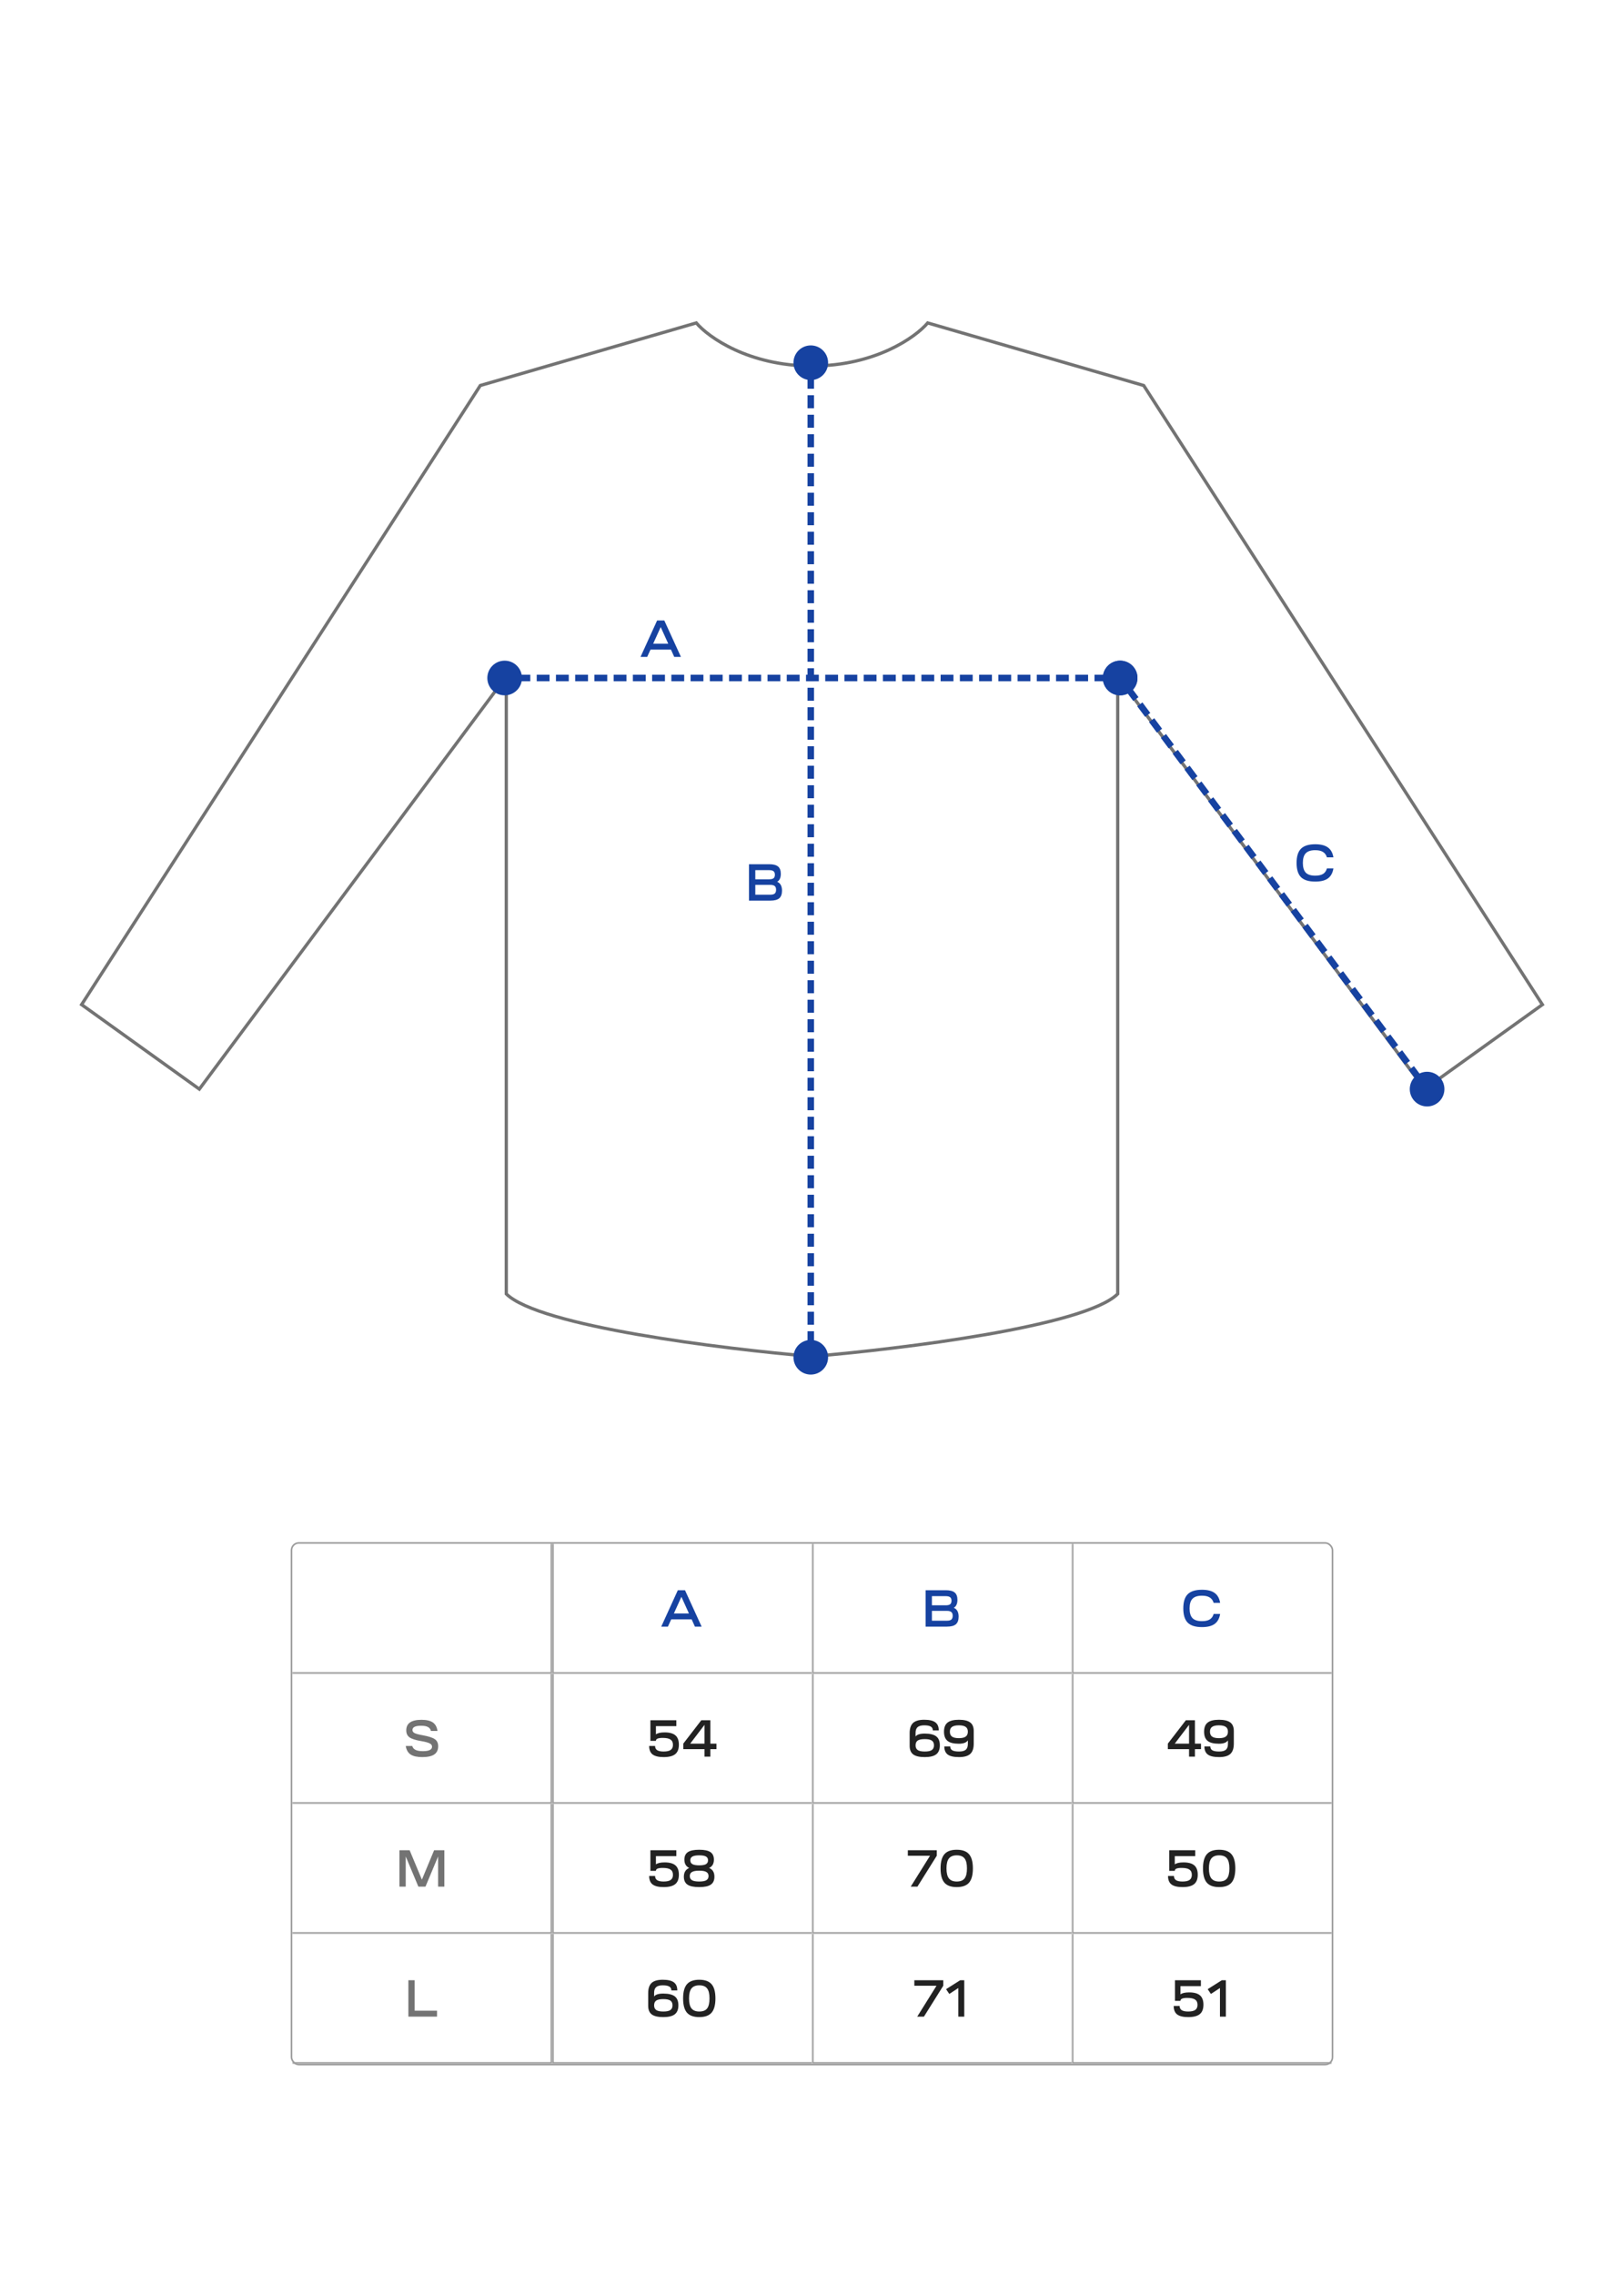<?xml version="1.0" encoding="UTF-8"?> <svg xmlns="http://www.w3.org/2000/svg" width="1000" height="1400" viewBox="0 0 1000 1400" fill="none"><rect width="1000" height="1400" fill="white"></rect><rect x="179.5" y="949.5" width="641" height="321" rx="4.5" stroke="#9D9D9D"></rect><mask id="path-2-inside-1_1486_1144" fill="white"><path d="M180 950H340V1030H180V950Z"></path></mask><path d="M340 1030V1031H341V1030H340ZM340 950H339V1030H340H341V950H340ZM340 1030V1029H180V1030V1031H340V1030Z" fill="#9D9D9D" mask="url(#path-2-inside-1_1486_1144)"></path><mask id="path-4-inside-2_1486_1144" fill="white"><path d="M340 950H500V1030H340V950Z"></path></mask><path d="M340 1030H339V1031H340V1030ZM500 1030V1029H340V1030V1031H500V1030ZM340 1030H341V950H340H339V1030H340Z" fill="#9D9D9D" mask="url(#path-4-inside-2_1486_1144)"></path><path d="M407.172 1001L417.38 978.6H421.796L432.036 1001H427.908L425.892 996.52H413.316L411.268 1001H407.172ZM419.588 982.664L414.948 992.904H424.228L419.588 982.664Z" fill="#1642A1"></path><mask id="path-7-inside-3_1486_1144" fill="white"><path d="M500 950H660V1030H500V950Z"></path></mask><path d="M500 1030H499V1031H500V1030ZM660 1030V1029H500V1030V1031H660V1030ZM500 1030H501V950H500H499V1030H500Z" fill="#9D9D9D" mask="url(#path-7-inside-3_1486_1144)"></path><path d="M569.964 1001V978.6H582.412C584.908 978.6 586.721 979.069 587.852 980.008C588.983 980.947 589.548 982.451 589.548 984.52C589.548 986.909 588.801 988.541 587.308 989.416C589.292 990.248 590.284 992.061 590.284 994.856C590.284 997.011 589.719 998.579 588.588 999.56C587.457 1000.52 585.644 1001 583.148 1001H569.964ZM573.836 997.352H583.148C584.364 997.352 585.249 997.117 585.804 996.648C586.359 996.157 586.636 995.379 586.636 994.312C586.636 993.267 586.359 992.509 585.804 992.04C585.249 991.549 584.364 991.304 583.148 991.304H573.836V997.352ZM573.836 987.88H582.284C583.607 987.88 584.535 987.667 585.068 987.24C585.623 986.792 585.9 986.067 585.9 985.064C585.9 984.083 585.623 983.368 585.068 982.92C584.513 982.472 583.628 982.248 582.412 982.248H573.836V987.88Z" fill="#1642A1"></path><mask id="path-10-inside-4_1486_1144" fill="white"><path d="M660 950H820V1030H660V950Z"></path></mask><path d="M660 1030H659V1031H660V1030ZM820 1030V1029H660V1030V1031H820V1030ZM660 1030H661V950H660H659V1030H660Z" fill="#9D9D9D" mask="url(#path-10-inside-4_1486_1144)"></path><path d="M731.352 998.568C729.539 996.733 728.632 993.811 728.632 989.8C728.632 985.789 729.539 982.877 731.352 981.064C733.187 979.229 736.109 978.312 740.12 978.312C743.512 978.312 746.104 978.963 747.896 980.264C749.709 981.544 750.851 983.581 751.32 986.376H747.32C746.872 984.861 746.061 983.752 744.888 983.048C743.736 982.323 742.147 981.96 740.12 981.96C737.453 981.96 735.512 982.589 734.296 983.848C733.101 985.085 732.504 987.069 732.504 989.8C732.504 992.531 733.101 994.525 734.296 995.784C735.512 997.021 737.453 997.64 740.12 997.64C742.147 997.64 743.747 997.288 744.92 996.584C746.093 995.859 746.893 994.728 747.32 993.192H751.32C750.851 996.008 749.709 998.067 747.896 999.368C746.104 1000.65 743.512 1001.29 740.12 1001.29C736.109 1001.29 733.187 1000.38 731.352 998.568Z" fill="#1642A1"></path><mask id="path-13-inside-5_1486_1144" fill="white"><path d="M180 1030H340V1110H180V1030Z"></path></mask><path d="M340 1110V1111H341V1110H340ZM340 1030H339V1110H340H341V1030H340ZM340 1110V1109H180V1110V1111H340V1110Z" fill="#9D9D9D" mask="url(#path-13-inside-5_1486_1144)"></path><path d="M249.844 1074.44H253.844C254.164 1075.55 254.847 1076.36 255.892 1076.87C256.937 1077.38 258.441 1077.64 260.404 1077.64C264.159 1077.64 266.036 1076.72 266.036 1074.89C266.036 1074.01 265.545 1073.33 264.564 1072.84C263.583 1072.33 261.876 1071.87 259.444 1071.46C255.924 1070.87 253.492 1070.09 252.148 1069.13C250.825 1068.17 250.164 1066.74 250.164 1064.84C250.164 1062.66 250.932 1061.04 252.468 1059.98C254.004 1058.89 256.361 1058.34 259.54 1058.34C262.612 1058.34 264.927 1058.88 266.484 1059.94C268.063 1061.01 269.033 1062.76 269.396 1065.19H265.364C265.087 1064.08 264.457 1063.27 263.476 1062.76C262.516 1062.25 261.119 1061.99 259.284 1061.99C255.743 1061.99 253.972 1062.87 253.972 1064.62C253.972 1065.43 254.42 1066.07 255.316 1066.54C256.212 1066.98 257.812 1067.41 260.116 1067.82C263.807 1068.48 266.345 1069.29 267.732 1070.25C269.119 1071.21 269.812 1072.66 269.812 1074.6C269.812 1076.86 269.012 1078.55 267.412 1079.66C265.812 1080.74 263.348 1081.29 260.02 1081.29C256.841 1081.29 254.441 1080.75 252.82 1079.69C251.22 1078.6 250.228 1076.85 249.844 1074.44Z" fill="#737373"></path><mask id="path-16-inside-6_1486_1144" fill="white"><path d="M340 1030H500V1110H340V1030Z"></path></mask><path d="M340 1110H339V1111H340V1110ZM500 1110V1109H340V1110V1111H500V1110ZM340 1110H341V1030H340H339V1110H340Z" fill="#9D9D9D" mask="url(#path-16-inside-6_1486_1144)"></path><path d="M399.728 1074.44H403.376C403.376 1075.61 403.803 1076.48 404.656 1077.03C405.531 1077.59 406.864 1077.86 408.656 1077.86C410.64 1077.86 412.091 1077.53 413.008 1076.87C413.925 1076.21 414.384 1075.17 414.384 1073.74C414.384 1072.24 413.883 1071.17 412.88 1070.5C411.899 1069.82 410.299 1069.48 408.08 1069.48C406.629 1069.48 405.563 1069.63 404.88 1069.93C404.219 1070.21 403.888 1070.66 403.888 1071.3H400.496V1058.6H416.464V1062.25H403.888V1067.3C404.976 1066.49 406.768 1066.09 409.264 1066.09C412.272 1066.09 414.48 1066.7 415.888 1067.91C417.317 1069.13 418.032 1071.04 418.032 1073.64C418.032 1076.31 417.285 1078.25 415.792 1079.46C414.299 1080.68 411.92 1081.29 408.656 1081.29C405.541 1081.29 403.269 1080.74 401.84 1079.66C400.432 1078.57 399.728 1076.83 399.728 1074.44ZM441.161 1076.39H437.417V1081H433.801V1076.39H420.745V1073L431.849 1058.6H437.417V1073H441.161V1076.39ZM425.001 1073H433.801V1061.45L425.001 1073Z" fill="#222222"></path><mask id="path-19-inside-7_1486_1144" fill="white"><path d="M500 1030H660V1110H500V1030Z"></path></mask><path d="M500 1110H499V1111H500V1110ZM660 1110V1109H500V1110V1111H660V1110ZM500 1110H501V1030H500H499V1110H500Z" fill="#9D9D9D" mask="url(#path-19-inside-7_1486_1144)"></path><path d="M560.132 1074.38V1066.54C560.132 1063.66 560.836 1061.57 562.244 1060.26C563.673 1058.96 565.956 1058.31 569.092 1058.31C572.228 1058.31 574.5 1058.83 575.908 1059.88C577.337 1060.9 578.052 1062.57 578.052 1064.87H574.404C574.404 1063.78 573.977 1062.99 573.124 1062.5C572.292 1061.99 570.948 1061.74 569.092 1061.74C567.236 1061.74 565.881 1062.11 565.028 1062.86C564.196 1063.58 563.78 1064.75 563.78 1066.38V1068.62C564.633 1067.42 566.511 1066.82 569.412 1066.82C572.676 1066.82 575.044 1067.4 576.516 1068.55C577.988 1069.68 578.724 1071.52 578.724 1074.06C578.724 1076.57 577.988 1078.41 576.516 1079.56C575.044 1080.71 572.687 1081.29 569.444 1081.29C566.18 1081.29 563.812 1080.74 562.34 1079.66C560.868 1078.55 560.132 1076.79 560.132 1074.38ZM563.78 1074.06C563.78 1075.38 564.228 1076.35 565.124 1076.97C566.02 1077.57 567.46 1077.86 569.444 1077.86C571.428 1077.86 572.868 1077.57 573.764 1076.97C574.66 1076.35 575.108 1075.38 575.108 1074.06C575.108 1072.69 574.66 1071.71 573.764 1071.11C572.868 1070.51 571.428 1070.22 569.444 1070.22C567.439 1070.22 565.988 1070.51 565.092 1071.11C564.217 1071.71 563.78 1072.69 563.78 1074.06ZM583.456 1060.07C584.907 1058.9 587.232 1058.31 590.432 1058.31C593.632 1058.31 595.957 1058.87 597.408 1059.98C598.859 1061.06 599.584 1062.81 599.584 1065.22V1073.06C599.584 1075.94 598.869 1078.03 597.44 1079.34C596.011 1080.64 593.707 1081.29 590.528 1081.29C587.349 1081.29 585.045 1080.78 583.616 1079.75C582.187 1078.71 581.472 1077.03 581.472 1074.73H585.12C585.12 1075.82 585.547 1076.62 586.4 1077.13C587.275 1077.62 588.651 1077.86 590.528 1077.86C592.448 1077.86 593.835 1077.5 594.688 1076.78C595.541 1076.03 595.968 1074.85 595.968 1073.22V1070.98C595.093 1072.37 593.237 1073.06 590.4 1073.06C587.2 1073.06 584.875 1072.48 583.424 1071.3C581.995 1070.11 581.28 1068.22 581.28 1065.64C581.28 1063.08 582.005 1061.22 583.456 1060.07ZM584.896 1065.64C584.896 1067.03 585.333 1068.04 586.208 1068.68C587.104 1069.32 588.512 1069.64 590.432 1069.64C592.352 1069.64 593.749 1069.32 594.624 1068.68C595.52 1068.04 595.968 1067.03 595.968 1065.64C595.968 1064.3 595.52 1063.31 594.624 1062.7C593.749 1062.06 592.352 1061.74 590.432 1061.74C588.512 1061.74 587.104 1062.06 586.208 1062.7C585.333 1063.31 584.896 1064.3 584.896 1065.64Z" fill="#222222"></path><mask id="path-22-inside-8_1486_1144" fill="white"><path d="M660 1030H820V1110H660V1030Z"></path></mask><path d="M660 1110H659V1111H660V1110ZM820 1110V1109H660V1110V1111H820V1110ZM660 1110H661V1030H660H659V1110H660Z" fill="#9D9D9D" mask="url(#path-22-inside-8_1486_1144)"></path><path d="M739.536 1076.39H735.792V1081H732.176V1076.39H719.12V1073L730.224 1058.6H735.792V1073H739.536V1076.39ZM723.376 1073H732.176V1061.45L723.376 1073ZM743.612 1060.07C745.063 1058.9 747.388 1058.31 750.588 1058.31C753.788 1058.31 756.114 1058.87 757.564 1059.98C759.015 1061.06 759.74 1062.81 759.74 1065.22V1073.06C759.74 1075.94 759.026 1078.03 757.596 1079.34C756.167 1080.64 753.863 1081.29 750.684 1081.29C747.506 1081.29 745.202 1080.78 743.772 1079.75C742.343 1078.71 741.628 1077.03 741.628 1074.73H745.276C745.276 1075.82 745.703 1076.62 746.556 1077.13C747.431 1077.62 748.807 1077.86 750.684 1077.86C752.604 1077.86 753.991 1077.5 754.844 1076.78C755.698 1076.03 756.124 1074.85 756.124 1073.22V1070.98C755.25 1072.37 753.394 1073.06 750.556 1073.06C747.356 1073.06 745.031 1072.48 743.58 1071.3C742.151 1070.11 741.436 1068.22 741.436 1065.64C741.436 1063.08 742.162 1061.22 743.612 1060.07ZM745.052 1065.64C745.052 1067.03 745.49 1068.04 746.364 1068.68C747.26 1069.32 748.668 1069.64 750.588 1069.64C752.508 1069.64 753.906 1069.32 754.78 1068.68C755.676 1068.04 756.124 1067.03 756.124 1065.64C756.124 1064.3 755.676 1063.31 754.78 1062.7C753.906 1062.06 752.508 1061.74 750.588 1061.74C748.668 1061.74 747.26 1062.06 746.364 1062.7C745.49 1063.31 745.052 1064.3 745.052 1065.64Z" fill="#222222"></path><mask id="path-25-inside-9_1486_1144" fill="white"><path d="M180 1110H340V1190H180V1110Z"></path></mask><path d="M340 1190V1191H341V1190H340ZM340 1110H339V1190H340H341V1110H340ZM340 1190V1189H180V1190V1191H340V1190Z" fill="#9D9D9D" mask="url(#path-25-inside-9_1486_1144)"></path><path d="M245.964 1161V1138.6H252.236L259.788 1156.71L267.308 1138.6H273.612V1161H269.772V1142.44L261.996 1161H257.612L249.836 1142.44V1161H245.964Z" fill="#737373"></path><mask id="path-28-inside-10_1486_1144" fill="white"><path d="M340 1110H500V1190H340V1110Z"></path></mask><path d="M340 1190H339V1191H340V1190ZM500 1190V1189H340V1190V1191H500V1190ZM340 1190H341V1110H340H339V1190H340Z" fill="#9D9D9D" mask="url(#path-28-inside-10_1486_1144)"></path><path d="M399.728 1154.44H403.376C403.376 1155.61 403.803 1156.48 404.656 1157.03C405.531 1157.59 406.864 1157.86 408.656 1157.86C410.64 1157.86 412.091 1157.53 413.008 1156.87C413.925 1156.21 414.384 1155.17 414.384 1153.74C414.384 1152.24 413.883 1151.17 412.88 1150.5C411.899 1149.82 410.299 1149.48 408.08 1149.48C406.629 1149.48 405.563 1149.63 404.88 1149.93C404.219 1150.21 403.888 1150.66 403.888 1151.3H400.496V1138.6H416.464V1142.25H403.888V1147.3C404.976 1146.49 406.768 1146.09 409.264 1146.09C412.272 1146.09 414.48 1146.7 415.888 1147.91C417.317 1149.13 418.032 1151.04 418.032 1153.64C418.032 1156.31 417.285 1158.25 415.792 1159.46C414.299 1160.68 411.92 1161.29 408.656 1161.29C405.541 1161.29 403.269 1160.74 401.84 1159.66C400.432 1158.57 399.728 1156.83 399.728 1154.44ZM424.393 1149.51C422.409 1148.57 421.417 1146.87 421.417 1144.39C421.417 1142.26 422.142 1140.71 423.593 1139.75C425.044 1138.79 427.369 1138.31 430.569 1138.31C433.726 1138.31 436.02 1138.79 437.449 1139.75C438.878 1140.71 439.593 1142.26 439.593 1144.39C439.593 1146.89 438.612 1148.59 436.649 1149.51C438.825 1150.43 439.913 1152.22 439.913 1154.89C439.913 1157.13 439.166 1158.76 437.673 1159.78C436.201 1160.79 433.822 1161.29 430.537 1161.29C427.23 1161.29 424.83 1160.79 423.337 1159.78C421.844 1158.76 421.097 1157.13 421.097 1154.89C421.097 1152.24 422.196 1150.45 424.393 1149.51ZM430.537 1157.86C432.564 1157.86 434.025 1157.6 434.921 1157.06C435.838 1156.51 436.297 1155.66 436.297 1154.5C436.297 1153.33 435.838 1152.49 434.921 1151.98C434.025 1151.44 432.564 1151.18 430.537 1151.18C428.532 1151.18 427.06 1151.44 426.121 1151.98C425.204 1152.49 424.745 1153.33 424.745 1154.5C424.745 1155.66 425.204 1156.51 426.121 1157.06C427.06 1157.6 428.532 1157.86 430.537 1157.86ZM425.065 1144.78C425.065 1145.89 425.502 1146.69 426.377 1147.18C427.252 1147.67 428.649 1147.91 430.569 1147.91C432.489 1147.91 433.865 1147.67 434.697 1147.18C435.55 1146.69 435.977 1145.89 435.977 1144.78C435.977 1143.71 435.55 1142.94 434.697 1142.47C433.844 1141.98 432.468 1141.74 430.569 1141.74C428.649 1141.74 427.252 1141.98 426.377 1142.47C425.502 1142.94 425.065 1143.71 425.065 1144.78Z" fill="#222222"></path><mask id="path-31-inside-11_1486_1144" fill="white"><path d="M500 1110H660V1190H500V1110Z"></path></mask><path d="M500 1190H499V1191H500V1190ZM660 1190V1189H500V1190V1191H660V1190ZM500 1190H501V1110H500H499V1190H500Z" fill="#9D9D9D" mask="url(#path-31-inside-11_1486_1144)"></path><path d="M559.012 1141.99V1138.6H576.836V1141.99L564.932 1161H560.804L572.676 1141.99H559.012ZM581.531 1141.06C583.11 1139.23 585.638 1138.31 589.115 1138.31C592.593 1138.31 595.121 1139.23 596.699 1141.06C598.278 1142.88 599.067 1145.79 599.067 1149.8C599.067 1153.81 598.278 1156.73 596.699 1158.57C595.121 1160.38 592.593 1161.29 589.115 1161.29C585.638 1161.29 583.11 1160.38 581.531 1158.57C579.953 1156.73 579.163 1153.81 579.163 1149.8C579.163 1145.79 579.953 1142.88 581.531 1141.06ZM584.315 1143.66C583.313 1144.94 582.811 1146.98 582.811 1149.8C582.811 1152.62 583.313 1154.66 584.315 1155.94C585.339 1157.22 586.939 1157.86 589.115 1157.86C591.355 1157.86 592.966 1157.23 593.947 1155.98C594.929 1154.7 595.419 1152.64 595.419 1149.8C595.419 1146.96 594.929 1144.91 593.947 1143.66C592.966 1142.38 591.355 1141.74 589.115 1141.74C586.939 1141.74 585.339 1142.38 584.315 1143.66Z" fill="#222222"></path><mask id="path-34-inside-12_1486_1144" fill="white"><path d="M660 1110H820V1190H660V1110Z"></path></mask><path d="M660 1190H659V1191H660V1190ZM820 1190V1189H660V1190V1191H820V1190ZM660 1190H661V1110H660H659V1190H660Z" fill="#9D9D9D" mask="url(#path-34-inside-12_1486_1144)"></path><path d="M719.228 1154.44H722.876C722.876 1155.61 723.303 1156.48 724.156 1157.03C725.031 1157.59 726.364 1157.86 728.156 1157.86C730.14 1157.86 731.591 1157.53 732.508 1156.87C733.425 1156.21 733.884 1155.17 733.884 1153.74C733.884 1152.24 733.383 1151.17 732.38 1150.5C731.399 1149.82 729.799 1149.48 727.58 1149.48C726.129 1149.48 725.063 1149.63 724.38 1149.93C723.719 1150.21 723.388 1150.66 723.388 1151.3H719.996V1138.6H735.964V1142.25H723.388V1147.3C724.476 1146.49 726.268 1146.09 728.764 1146.09C731.772 1146.09 733.98 1146.7 735.388 1147.91C736.817 1149.13 737.532 1151.04 737.532 1153.64C737.532 1156.31 736.785 1158.25 735.292 1159.46C733.799 1160.68 731.42 1161.29 728.156 1161.29C725.041 1161.29 722.769 1160.74 721.34 1159.66C719.932 1158.57 719.228 1156.83 719.228 1154.44ZM743.125 1141.06C744.704 1139.23 747.232 1138.31 750.709 1138.31C754.186 1138.31 756.714 1139.23 758.293 1141.06C759.872 1142.88 760.661 1145.79 760.661 1149.8C760.661 1153.81 759.872 1156.73 758.293 1158.57C756.714 1160.38 754.186 1161.29 750.709 1161.29C747.232 1161.29 744.704 1160.38 743.125 1158.57C741.546 1156.73 740.757 1153.81 740.757 1149.8C740.757 1145.79 741.546 1142.88 743.125 1141.06ZM745.909 1143.66C744.906 1144.94 744.405 1146.98 744.405 1149.8C744.405 1152.62 744.906 1154.66 745.909 1155.94C746.933 1157.22 748.533 1157.86 750.709 1157.86C752.949 1157.86 754.56 1157.23 755.541 1155.98C756.522 1154.7 757.013 1152.64 757.013 1149.8C757.013 1146.96 756.522 1144.91 755.541 1143.66C754.56 1142.38 752.949 1141.74 750.709 1141.74C748.533 1141.74 746.933 1142.38 745.909 1143.66Z" fill="#222222"></path><mask id="path-37-inside-13_1486_1144" fill="white"><path d="M180 1190H340V1270H180V1190Z"></path></mask><path d="M340 1270V1271H341V1270H340ZM340 1190H339V1270H340H341V1190H340ZM340 1270V1269H180V1270V1271H340V1270Z" fill="#9D9D9D" mask="url(#path-37-inside-13_1486_1144)"></path><path d="M251.464 1241V1218.6H255.336V1237.35H269.096V1241H251.464Z" fill="#737373"></path><mask id="path-40-inside-14_1486_1144" fill="white"><path d="M340 1190H500V1270H340V1190Z"></path></mask><path d="M340 1270H339V1271H340V1270ZM500 1270V1269H340V1270V1271H500V1270ZM340 1270H341V1190H340H339V1270H340Z" fill="#9D9D9D" mask="url(#path-40-inside-14_1486_1144)"></path><path d="M399.132 1234.38V1226.54C399.132 1223.66 399.836 1221.57 401.244 1220.26C402.673 1218.96 404.956 1218.31 408.092 1218.31C411.228 1218.31 413.5 1218.83 414.908 1219.88C416.337 1220.9 417.052 1222.57 417.052 1224.87H413.404C413.404 1223.78 412.977 1222.99 412.124 1222.5C411.292 1221.99 409.948 1221.74 408.092 1221.74C406.236 1221.74 404.881 1222.11 404.028 1222.86C403.196 1223.58 402.78 1224.75 402.78 1226.38V1228.62C403.633 1227.42 405.511 1226.82 408.412 1226.82C411.676 1226.82 414.044 1227.4 415.516 1228.55C416.988 1229.68 417.724 1231.52 417.724 1234.06C417.724 1236.57 416.988 1238.41 415.516 1239.56C414.044 1240.71 411.687 1241.29 408.444 1241.29C405.18 1241.29 402.812 1240.74 401.34 1239.66C399.868 1238.55 399.132 1236.79 399.132 1234.38ZM402.78 1234.06C402.78 1235.38 403.228 1236.35 404.124 1236.97C405.02 1237.57 406.46 1237.86 408.444 1237.86C410.428 1237.86 411.868 1237.57 412.764 1236.97C413.66 1236.35 414.108 1235.38 414.108 1234.06C414.108 1232.69 413.66 1231.71 412.764 1231.11C411.868 1230.51 410.428 1230.22 408.444 1230.22C406.439 1230.22 404.988 1230.51 404.092 1231.11C403.217 1231.71 402.78 1232.69 402.78 1234.06ZM423 1221.06C424.579 1219.23 427.107 1218.31 430.584 1218.31C434.061 1218.31 436.589 1219.23 438.168 1221.06C439.747 1222.88 440.536 1225.79 440.536 1229.8C440.536 1233.81 439.747 1236.73 438.168 1238.57C436.589 1240.38 434.061 1241.29 430.584 1241.29C427.107 1241.29 424.579 1240.38 423 1238.57C421.421 1236.73 420.632 1233.81 420.632 1229.8C420.632 1225.79 421.421 1222.88 423 1221.06ZM425.784 1223.66C424.781 1224.94 424.28 1226.98 424.28 1229.8C424.28 1232.62 424.781 1234.66 425.784 1235.94C426.808 1237.22 428.408 1237.86 430.584 1237.86C432.824 1237.86 434.435 1237.23 435.416 1235.98C436.397 1234.7 436.888 1232.64 436.888 1229.8C436.888 1226.96 436.397 1224.91 435.416 1223.66C434.435 1222.38 432.824 1221.74 430.584 1221.74C428.408 1221.74 426.808 1222.38 425.784 1223.66Z" fill="#222222"></path><mask id="path-43-inside-15_1486_1144" fill="white"><path d="M500 1190H660V1270H500V1190Z"></path></mask><path d="M500 1270H499V1271H500V1270ZM660 1270V1269H500V1270V1271H660V1270ZM500 1270H501V1190H500H499V1270H500Z" fill="#9D9D9D" mask="url(#path-43-inside-15_1486_1144)"></path><path d="M563.012 1221.99V1218.6H580.836V1221.99L568.932 1241H564.804L576.676 1221.99H563.012ZM582.555 1224.1L591.259 1218.6H593.755V1241H590.107V1223.4L584.539 1227.05L582.555 1224.1Z" fill="#222222"></path><mask id="path-46-inside-16_1486_1144" fill="white"><path d="M660 1190H820V1270H660V1190Z"></path></mask><path d="M660 1270H659V1271H660V1270ZM820 1270V1269H660V1270V1271H820V1270ZM660 1270H661V1190H660H659V1270H660Z" fill="#9D9D9D" mask="url(#path-46-inside-16_1486_1144)"></path><path d="M722.728 1234.44H726.376C726.376 1235.61 726.803 1236.48 727.656 1237.03C728.531 1237.59 729.864 1237.86 731.656 1237.86C733.64 1237.86 735.091 1237.53 736.008 1236.87C736.925 1236.21 737.384 1235.17 737.384 1233.74C737.384 1232.24 736.883 1231.17 735.88 1230.5C734.899 1229.82 733.299 1229.48 731.08 1229.48C729.629 1229.48 728.563 1229.63 727.88 1229.93C727.219 1230.21 726.888 1230.66 726.888 1231.3H723.496V1218.6H739.464V1222.25H726.888V1227.3C727.976 1226.49 729.768 1226.09 732.264 1226.09C735.272 1226.09 737.48 1226.7 738.888 1227.91C740.317 1229.13 741.032 1231.04 741.032 1233.64C741.032 1236.31 740.285 1238.25 738.792 1239.46C737.299 1240.68 734.92 1241.29 731.656 1241.29C728.541 1241.29 726.269 1240.74 724.84 1239.66C723.432 1238.57 722.728 1236.83 722.728 1234.44ZM743.649 1224.1L752.353 1218.6H754.849V1241H751.201V1223.4L745.633 1227.05L743.649 1224.1Z" fill="#222222"></path><path d="M394.422 404.228L404.63 381.828H409.046L419.286 404.228H415.158L413.142 399.748H400.566L398.518 404.228H394.422ZM406.838 385.892L402.198 396.132H411.478L406.838 385.892Z" fill="#1642A1"></path><path d="M461.214 554.228V531.828H473.662C476.158 531.828 477.971 532.298 479.102 533.236C480.233 534.175 480.798 535.679 480.798 537.748C480.798 540.138 480.051 541.77 478.558 542.644C480.542 543.476 481.534 545.29 481.534 548.084C481.534 550.239 480.969 551.807 479.838 552.788C478.707 553.748 476.894 554.228 474.398 554.228H461.214ZM465.086 550.58H474.398C475.614 550.58 476.499 550.346 477.054 549.876C477.609 549.386 477.886 548.607 477.886 547.54C477.886 546.495 477.609 545.738 477.054 545.268C476.499 544.778 475.614 544.532 474.398 544.532H465.086V550.58ZM465.086 541.108H473.534C474.857 541.108 475.785 540.895 476.318 540.468C476.873 540.02 477.15 539.295 477.15 538.292C477.15 537.311 476.873 536.596 476.318 536.148C475.763 535.7 474.878 535.476 473.662 535.476H465.086V541.108Z" fill="#1642A1"></path><path d="M801.102 539.796C799.289 537.962 798.382 535.039 798.382 531.028C798.382 527.018 799.289 524.106 801.102 522.292C802.937 520.458 805.859 519.54 809.87 519.54C813.262 519.54 815.854 520.191 817.646 521.492C819.459 522.772 820.601 524.81 821.07 527.604H817.07C816.622 526.09 815.811 524.98 814.638 524.276C813.486 523.551 811.897 523.188 809.87 523.188C807.203 523.188 805.262 523.818 804.046 525.076C802.851 526.314 802.254 528.298 802.254 531.028C802.254 533.759 802.851 535.754 804.046 537.012C805.262 538.25 807.203 538.868 809.87 538.868C811.897 538.868 813.497 538.516 814.67 537.812C815.843 537.087 816.643 535.956 817.07 534.42H821.07C820.601 537.236 819.459 539.295 817.646 540.596C815.854 541.876 813.262 542.516 809.87 542.516C805.859 542.516 802.937 541.61 801.102 539.796Z" fill="#1642A1"></path><path d="M295.75 237.228L295.472 236.268L295.112 236.372L294.909 236.687L295.75 237.228ZM50.25 618.228L49.409 617.687L48.894 618.486L49.667 619.041L50.25 618.228ZM428.75 198.728L429.512 198.081L429.093 197.588L428.472 197.768L428.75 198.728ZM500 225.228L499.998 226.228L500.002 226.228L500 225.228ZM571.25 198.728L571.528 197.768L570.907 197.588L570.488 198.081L571.25 198.728ZM704.25 237.228L705.091 236.687L704.888 236.372L704.528 236.268L704.25 237.228ZM949.75 618.228L950.333 619.041L951.106 618.486L950.591 617.687L949.75 618.228ZM877.25 670.228L876.448 670.825L877.034 671.614L877.833 671.041L877.25 670.228ZM688.25 416.228L689.052 415.631L687.25 413.209V416.228H688.25ZM688.25 796.228L688.957 796.935L689.25 796.642V796.228H688.25ZM500.25 834.687L500.167 833.69L499.25 833.766V834.687H500.25ZM500.25 834.728L500.167 835.725L501.25 835.815V834.728H500.25ZM500 834.708L500.082 833.711L500 833.704L499.918 833.711L500 834.708ZM499.75 834.728H498.75V835.815L499.833 835.725L499.75 834.728ZM499.75 834.687H500.75V833.766L499.833 833.69L499.75 834.687ZM311.75 796.228H310.75V796.642L311.043 796.935L311.75 796.228ZM311.75 416.228H312.75V413.209L310.948 415.631L311.75 416.228ZM122.75 670.228L122.167 671.041L122.966 671.614L123.552 670.825L122.75 670.228ZM295.75 237.228L294.909 236.687L49.409 617.687L50.25 618.228L51.091 618.77L296.591 237.77L295.75 237.228ZM428.75 198.728L428.472 197.768L295.472 236.268L295.75 237.228L296.028 238.189L429.028 199.689L428.75 198.728ZM500 225.228L500.002 224.228C461.234 224.154 436.803 206.668 429.512 198.081L428.75 198.728L427.988 199.376C435.665 208.417 460.655 226.153 499.998 226.228L500 225.228ZM500 225.228L500.002 226.228C539.345 226.153 564.335 208.417 572.012 199.376L571.25 198.728L570.488 198.081C563.197 206.668 538.766 224.154 499.998 224.228L500 225.228ZM571.25 198.728L570.972 199.689L703.972 238.189L704.25 237.228L704.528 236.268L571.528 197.768L571.25 198.728ZM704.25 237.228L703.409 237.77L948.909 618.77L949.75 618.228L950.591 617.687L705.091 236.687L704.25 237.228ZM949.75 618.228L949.167 617.416L876.667 669.416L877.25 670.228L877.833 671.041L950.333 619.041L949.75 618.228ZM877.25 670.228L878.052 669.631L689.052 415.631L688.25 416.228L687.448 416.825L876.448 670.825L877.25 670.228ZM688.25 416.228H687.25V796.228H688.25H689.25V416.228H688.25ZM688.25 796.228L687.543 795.521C685.178 797.886 681.355 800.226 676.281 802.507C671.222 804.781 664.991 806.965 657.873 809.051C643.638 813.221 625.93 816.971 607.112 820.245C569.479 826.793 527.494 831.42 500.167 833.69L500.25 834.687L500.333 835.683C527.7 833.41 569.746 828.777 607.455 822.216C626.307 818.936 644.098 815.17 658.436 810.97C665.604 808.87 671.929 806.656 677.101 804.331C682.256 802.014 686.337 799.555 688.957 796.935L688.25 796.228ZM500.25 834.728H501.25V834.687H500.25H499.25V834.728H500.25ZM500 834.708L499.918 835.704C500.001 835.711 500.084 835.718 500.167 835.725L500.25 834.728L500.333 833.732C500.249 833.725 500.166 833.718 500.082 833.711L500 834.708ZM500 834.708L499.918 833.711C499.834 833.718 499.751 833.725 499.667 833.732L499.75 834.728L499.833 835.725C499.916 835.718 499.999 835.711 500.082 835.704L500 834.708ZM499.75 834.728H500.75V834.687H499.75H498.75V834.728H499.75ZM311.75 796.228L311.043 796.935C313.663 799.555 317.744 802.014 322.899 804.331C328.071 806.656 334.396 808.87 341.564 810.97C355.902 815.17 373.693 818.936 392.545 822.216C430.254 828.777 472.3 833.41 499.667 835.683L499.75 834.687L499.833 833.69C472.506 831.42 430.521 826.793 392.888 820.245C374.07 816.971 356.362 813.221 342.127 809.051C335.009 806.965 328.778 804.781 323.719 802.507C318.645 800.226 314.822 797.886 312.457 795.521L311.75 796.228ZM311.75 416.228H310.75V796.228H311.75H312.75V416.228H311.75ZM122.75 670.228L123.552 670.825L312.552 416.825L311.75 416.228L310.948 415.631L121.948 669.631L122.75 670.228ZM50.25 618.228L49.667 619.041L122.167 671.041L122.75 670.228L123.333 669.416L50.833 617.416L50.25 618.228Z" fill="#737373"></path><path d="M499.25 212.562C493.359 212.562 488.583 217.337 488.583 223.228C488.583 229.119 493.359 233.895 499.25 233.895C505.141 233.895 509.917 229.119 509.917 223.228C509.917 217.337 505.141 212.562 499.25 212.562ZM499.25 824.562C493.359 824.562 488.583 829.337 488.583 835.228C488.583 841.119 493.359 845.895 499.25 845.895C505.141 845.895 509.917 841.119 509.917 835.228C509.917 829.337 505.141 824.562 499.25 824.562ZM499.25 223.228L497.25 223.228L497.25 227.228L499.25 227.228L501.25 227.228L501.25 223.228L499.25 223.228ZM499.25 231.228L497.25 231.228L497.25 239.228L499.25 239.228L501.25 239.228L501.25 231.228L499.25 231.228ZM499.25 243.228L497.25 243.228L497.25 251.228L499.25 251.228L501.25 251.228L501.25 243.228L499.25 243.228ZM499.25 255.228L497.25 255.228L497.25 263.228L499.25 263.228L501.25 263.228L501.25 255.228L499.25 255.228ZM499.25 267.228L497.25 267.228L497.25 275.228L499.25 275.228L501.25 275.228L501.25 267.228L499.25 267.228ZM499.25 279.228L497.25 279.228L497.25 287.228L499.25 287.228L501.25 287.228L501.25 279.228L499.25 279.228ZM499.25 291.228L497.25 291.228L497.25 299.228L499.25 299.228L501.25 299.228L501.25 291.228L499.25 291.228ZM499.25 303.228L497.25 303.228L497.25 311.228L499.25 311.228L501.25 311.228L501.25 303.228L499.25 303.228ZM499.25 315.228L497.25 315.228L497.25 323.228L499.25 323.228L501.25 323.228L501.25 315.228L499.25 315.228ZM499.25 327.228L497.25 327.228L497.25 335.228L499.25 335.228L501.25 335.228L501.25 327.228L499.25 327.228ZM499.25 339.228L497.25 339.228L497.25 347.228L499.25 347.228L501.25 347.228L501.25 339.228L499.25 339.228ZM499.25 351.228L497.25 351.228L497.25 359.228L499.25 359.228L501.25 359.228L501.25 351.228L499.25 351.228ZM499.25 363.228L497.25 363.228L497.25 371.228L499.25 371.228L501.25 371.228L501.25 363.228L499.25 363.228ZM499.25 375.228L497.25 375.228L497.25 383.228L499.25 383.228L501.25 383.228L501.25 375.228L499.25 375.228ZM499.25 387.228L497.25 387.228L497.25 395.228L499.25 395.228L501.25 395.228L501.25 387.228L499.25 387.228ZM499.25 399.228L497.25 399.228L497.25 407.228L499.25 407.228L501.25 407.228L501.25 399.228L499.25 399.228ZM499.25 411.228L497.25 411.228L497.25 419.228L499.25 419.228L501.25 419.228L501.25 411.228L499.25 411.228ZM499.25 423.228L497.25 423.228L497.25 431.228L499.25 431.228L501.25 431.228L501.25 423.228L499.25 423.228ZM499.25 435.228L497.25 435.228L497.25 443.228L499.25 443.228L501.25 443.228L501.25 435.228L499.25 435.228ZM499.25 447.228L497.25 447.228L497.25 455.228L499.25 455.228L501.25 455.228L501.25 447.228L499.25 447.228ZM499.25 459.228L497.25 459.228L497.25 467.228L499.25 467.228L501.25 467.228L501.25 459.228L499.25 459.228ZM499.25 471.228L497.25 471.228L497.25 479.228L499.25 479.228L501.25 479.228L501.25 471.228L499.25 471.228ZM499.25 483.228L497.25 483.228L497.25 491.228L499.25 491.228L501.25 491.228L501.25 483.228L499.25 483.228ZM499.25 495.228L497.25 495.228L497.25 503.228L499.25 503.228L501.25 503.228L501.25 495.228L499.25 495.228ZM499.25 507.228L497.25 507.228L497.25 515.228L499.25 515.228L501.25 515.228L501.25 507.228L499.25 507.228ZM499.25 519.228L497.25 519.228L497.25 527.228L499.25 527.228L501.25 527.228L501.25 519.228L499.25 519.228ZM499.25 531.228L497.25 531.228L497.25 539.228L499.25 539.228L501.25 539.228L501.25 531.228L499.25 531.228ZM499.25 543.228L497.25 543.228L497.25 551.228L499.25 551.228L501.25 551.228L501.25 543.228L499.25 543.228ZM499.25 555.228L497.25 555.228L497.25 563.228L499.25 563.228L501.25 563.228L501.25 555.228L499.25 555.228ZM499.25 567.228L497.25 567.228L497.25 575.228L499.25 575.228L501.25 575.228L501.25 567.228L499.25 567.228ZM499.25 579.228L497.25 579.228L497.25 587.228L499.25 587.228L501.25 587.228L501.25 579.228L499.25 579.228ZM499.25 591.228L497.25 591.228L497.25 599.228L499.25 599.228L501.25 599.228L501.25 591.228L499.25 591.228ZM499.25 603.228L497.25 603.228L497.25 611.228L499.25 611.228L501.25 611.228L501.25 603.228L499.25 603.228ZM499.25 615.228L497.25 615.228L497.25 623.228L499.25 623.228L501.25 623.228L501.25 615.228L499.25 615.228ZM499.25 627.228L497.25 627.228L497.25 635.228L499.25 635.228L501.25 635.228L501.25 627.228L499.25 627.228ZM499.25 639.228L497.25 639.228L497.25 647.228L499.25 647.228L501.25 647.228L501.25 639.228L499.25 639.228ZM499.25 651.228L497.25 651.228L497.25 659.228L499.25 659.228L501.25 659.228L501.25 651.228L499.25 651.228ZM499.25 663.228L497.25 663.228L497.25 671.228L499.25 671.228L501.25 671.228L501.25 663.228L499.25 663.228ZM499.25 675.228L497.25 675.228L497.25 683.228L499.25 683.228L501.25 683.228L501.25 675.228L499.25 675.228ZM499.25 687.228L497.25 687.228L497.25 695.228L499.25 695.228L501.25 695.228L501.25 687.228L499.25 687.228ZM499.25 699.228L497.25 699.228L497.25 707.228L499.25 707.228L501.25 707.228L501.25 699.228L499.25 699.228ZM499.25 711.228L497.25 711.228L497.25 719.228L499.25 719.228L501.25 719.228L501.25 711.228L499.25 711.228ZM499.25 723.228L497.25 723.228L497.25 731.228L499.25 731.228L501.25 731.228L501.25 723.228L499.25 723.228ZM499.25 735.228L497.25 735.228L497.25 743.228L499.25 743.228L501.25 743.228L501.25 735.228L499.25 735.228ZM499.25 747.228L497.25 747.228L497.25 755.228L499.25 755.228L501.25 755.228L501.25 747.228L499.25 747.228ZM499.25 759.228L497.25 759.228L497.25 767.228L499.25 767.228L501.25 767.228L501.25 759.228L499.25 759.228ZM499.25 771.228L497.25 771.228L497.25 779.228L499.25 779.228L501.25 779.228L501.25 771.228L499.25 771.228ZM499.25 783.228L497.25 783.228L497.25 791.228L499.25 791.228L501.25 791.228L501.25 783.228L499.25 783.228ZM499.25 795.228L497.25 795.228L497.25 803.228L499.25 803.228L501.25 803.228L501.25 795.228L499.25 795.228ZM499.25 807.228L497.25 807.228L497.25 815.228L499.25 815.228L501.25 815.228L501.25 807.228L499.25 807.228ZM499.25 819.228L497.25 819.228L497.25 827.228L499.25 827.228L501.25 827.228L501.25 819.228L499.25 819.228ZM499.25 831.228L497.25 831.228L497.25 835.228L499.25 835.228L501.25 835.228L501.25 831.228L499.25 831.228ZM499.25 212.562C493.359 212.562 488.583 217.337 488.583 223.228C488.583 229.119 493.359 233.895 499.25 233.895C505.141 233.895 509.917 229.119 509.917 223.228C509.917 217.337 505.141 212.562 499.25 212.562ZM499.25 824.562C493.359 824.562 488.583 829.337 488.583 835.228C488.583 841.119 493.359 845.895 499.25 845.895C505.141 845.895 509.917 841.119 509.917 835.228C509.917 829.337 505.141 824.562 499.25 824.562ZM499.25 223.228L497.25 223.228L497.25 227.228L499.25 227.228L501.25 227.228L501.25 223.228L499.25 223.228ZM499.25 231.228L497.25 231.228L497.25 239.228L499.25 239.228L501.25 239.228L501.25 231.228L499.25 231.228ZM499.25 243.228L497.25 243.228L497.25 251.228L499.25 251.228L501.25 251.228L501.25 243.228L499.25 243.228ZM499.25 255.228L497.25 255.228L497.25 263.228L499.25 263.228L501.25 263.228L501.25 255.228L499.25 255.228ZM499.25 267.228L497.25 267.228L497.25 275.228L499.25 275.228L501.25 275.228L501.25 267.228L499.25 267.228ZM499.25 279.228L497.25 279.228L497.25 287.228L499.25 287.228L501.25 287.228L501.25 279.228L499.25 279.228ZM499.25 291.228L497.25 291.228L497.25 299.228L499.25 299.228L501.25 299.228L501.25 291.228L499.25 291.228ZM499.25 303.228L497.25 303.228L497.25 311.228L499.25 311.228L501.25 311.228L501.25 303.228L499.25 303.228ZM499.25 315.228L497.25 315.228L497.25 323.228L499.25 323.228L501.25 323.228L501.25 315.228L499.25 315.228ZM499.25 327.228L497.25 327.228L497.25 335.228L499.25 335.228L501.25 335.228L501.25 327.228L499.25 327.228ZM499.25 339.228L497.25 339.228L497.25 347.228L499.25 347.228L501.25 347.228L501.25 339.228L499.25 339.228ZM499.25 351.228L497.25 351.228L497.25 359.228L499.25 359.228L501.25 359.228L501.25 351.228L499.25 351.228ZM499.25 363.228L497.25 363.228L497.25 371.228L499.25 371.228L501.25 371.228L501.25 363.228L499.25 363.228ZM499.25 375.228L497.25 375.228L497.25 383.228L499.25 383.228L501.25 383.228L501.25 375.228L499.25 375.228ZM499.25 387.228L497.25 387.228L497.25 395.228L499.25 395.228L501.25 395.228L501.25 387.228L499.25 387.228ZM499.25 399.228L497.25 399.228L497.25 407.228L499.25 407.228L501.25 407.228L501.25 399.228L499.25 399.228ZM499.25 411.228L497.25 411.228L497.25 419.228L499.25 419.228L501.25 419.228L501.25 411.228L499.25 411.228ZM499.25 423.228L497.25 423.228L497.25 431.228L499.25 431.228L501.25 431.228L501.25 423.228L499.25 423.228ZM499.25 435.228L497.25 435.228L497.25 443.228L499.25 443.228L501.25 443.228L501.25 435.228L499.25 435.228ZM499.25 447.228L497.25 447.228L497.25 455.228L499.25 455.228L501.25 455.228L501.25 447.228L499.25 447.228ZM499.25 459.228L497.25 459.228L497.25 467.228L499.25 467.228L501.25 467.228L501.25 459.228L499.25 459.228ZM499.25 471.228L497.25 471.228L497.25 479.228L499.25 479.228L501.25 479.228L501.25 471.228L499.25 471.228ZM499.25 483.228L497.25 483.228L497.25 491.228L499.25 491.228L501.25 491.228L501.25 483.228L499.25 483.228ZM499.25 495.228L497.25 495.228L497.25 503.228L499.25 503.228L501.25 503.228L501.25 495.228L499.25 495.228ZM499.25 507.228L497.25 507.228L497.25 515.228L499.25 515.228L501.25 515.228L501.25 507.228L499.25 507.228ZM499.25 519.228L497.25 519.228L497.25 527.228L499.25 527.228L501.25 527.228L501.25 519.228L499.25 519.228ZM499.25 531.228L497.25 531.228L497.25 539.228L499.25 539.228L501.25 539.228L501.25 531.228L499.25 531.228ZM499.25 543.228L497.25 543.228L497.25 551.228L499.25 551.228L501.25 551.228L501.25 543.228L499.25 543.228ZM499.25 555.228L497.25 555.228L497.25 563.228L499.25 563.228L501.25 563.228L501.25 555.228L499.25 555.228ZM499.25 567.228L497.25 567.228L497.25 575.228L499.25 575.228L501.25 575.228L501.25 567.228L499.25 567.228ZM499.25 579.228L497.25 579.228L497.25 587.228L499.25 587.228L501.25 587.228L501.25 579.228L499.25 579.228ZM499.25 591.228L497.25 591.228L497.25 599.228L499.25 599.228L501.25 599.228L501.25 591.228L499.25 591.228ZM499.25 603.228L497.25 603.228L497.25 611.228L499.25 611.228L501.25 611.228L501.25 603.228L499.25 603.228ZM499.25 615.228L497.25 615.228L497.25 623.228L499.25 623.228L501.25 623.228L501.25 615.228L499.25 615.228ZM499.25 627.228L497.25 627.228L497.25 635.228L499.25 635.228L501.25 635.228L501.25 627.228L499.25 627.228ZM499.25 639.228L497.25 639.228L497.25 647.228L499.25 647.228L501.25 647.228L501.25 639.228L499.25 639.228ZM499.25 651.228L497.25 651.228L497.25 659.228L499.25 659.228L501.25 659.228L501.25 651.228L499.25 651.228ZM499.25 663.228L497.25 663.228L497.25 671.228L499.25 671.228L501.25 671.228L501.25 663.228L499.25 663.228ZM499.25 675.228L497.25 675.228L497.25 683.228L499.25 683.228L501.25 683.228L501.25 675.228L499.25 675.228ZM499.25 687.228L497.25 687.228L497.25 695.228L499.25 695.228L501.25 695.228L501.25 687.228L499.25 687.228ZM499.25 699.228L497.25 699.228L497.25 707.228L499.25 707.228L501.25 707.228L501.25 699.228L499.25 699.228ZM499.25 711.228L497.25 711.228L497.25 719.228L499.25 719.228L501.25 719.228L501.25 711.228L499.25 711.228ZM499.25 723.228L497.25 723.228L497.25 731.228L499.25 731.228L501.25 731.228L501.25 723.228L499.25 723.228ZM499.25 735.228L497.25 735.228L497.25 743.228L499.25 743.228L501.25 743.228L501.25 735.228L499.25 735.228ZM499.25 747.228L497.25 747.228L497.25 755.228L499.25 755.228L501.25 755.228L501.25 747.228L499.25 747.228ZM499.25 759.228L497.25 759.228L497.25 767.228L499.25 767.228L501.25 767.228L501.25 759.228L499.25 759.228ZM499.25 771.228L497.25 771.228L497.25 779.228L499.25 779.228L501.25 779.228L501.25 771.228L499.25 771.228ZM499.25 783.228L497.25 783.228L497.25 791.228L499.25 791.228L501.25 791.228L501.25 783.228L499.25 783.228ZM499.25 795.228L497.25 795.228L497.25 803.228L499.25 803.228L501.25 803.228L501.25 795.228L499.25 795.228ZM499.25 807.228L497.25 807.228L497.25 815.228L499.25 815.228L501.25 815.228L501.25 807.228L499.25 807.228ZM499.25 819.228L497.25 819.228L497.25 827.228L499.25 827.228L501.25 827.228L501.25 819.228L499.25 819.228ZM499.25 831.228L497.25 831.228L497.25 835.228L499.25 835.228L501.25 835.228L501.25 831.228L499.25 831.228Z" fill="#1642A1"></path><path d="M700.417 417.228C700.417 411.337 695.641 406.562 689.75 406.562C683.859 406.562 679.083 411.337 679.083 417.228C679.083 423.119 683.859 427.895 689.75 427.895C695.641 427.895 700.417 423.119 700.417 417.228ZM321.417 417.228C321.417 411.337 316.641 406.562 310.75 406.562C304.859 406.562 300.083 411.337 300.083 417.228C300.083 423.119 304.859 427.895 310.75 427.895C316.641 427.895 321.417 423.119 321.417 417.228ZM689.75 417.228V415.228H685.802V417.228V419.228H689.75V417.228ZM681.854 417.228V415.228H673.958V417.228V419.228H681.854V417.228ZM670.01 417.228V415.228H662.115V417.228V419.228H670.01V417.228ZM658.167 417.228V415.228H650.271V417.228V419.228H658.167V417.228ZM646.323 417.228V415.228H638.427V417.228V419.228H646.323V417.228ZM634.479 417.228V415.228H626.583V417.228V419.228H634.479V417.228ZM622.635 417.228V415.228H614.74V417.228V419.228H622.635V417.228ZM610.792 417.228V415.228H602.896V417.228V419.228H610.792V417.228ZM598.948 417.228V415.228H591.052V417.228V419.228H598.948V417.228ZM587.104 417.228V415.228H579.208V417.228V419.228H587.104V417.228ZM575.26 417.228V415.228H567.365V417.228V419.228H575.26V417.228ZM563.417 417.228V415.228H555.521V417.228V419.228H563.417V417.228ZM551.573 417.228V415.228H543.677V417.228V419.228H551.573V417.228ZM539.729 417.228V415.228H531.833V417.228V419.228H539.729V417.228ZM527.885 417.228V415.228H519.99V417.228V419.228H527.885V417.228ZM516.042 417.228V415.228H508.146V417.228V419.228H516.042V417.228ZM504.198 417.228V415.228H496.302V417.228V419.228H504.198V417.228ZM492.354 417.228V415.228H484.458V417.228V419.228H492.354V417.228ZM480.51 417.228V415.228H472.615V417.228V419.228H480.51V417.228ZM468.667 417.228V415.228H460.771V417.228V419.228H468.667V417.228ZM456.823 417.228V415.228H448.927V417.228V419.228L456.823 419.228V417.228ZM444.979 417.228V415.228H437.083V417.228V419.228H444.979V417.228ZM433.135 417.228V415.228H425.24V417.228V419.228H433.135V417.228ZM421.292 417.228V415.228H413.396V417.228V419.228H421.292V417.228ZM409.448 417.228V415.228H401.552V417.228V419.228H409.448V417.228ZM397.604 417.228V415.228H389.708V417.228V419.228H397.604V417.228ZM385.76 417.228V415.228H377.865V417.228V419.228H385.76V417.228ZM373.917 417.228V415.228H366.021V417.228V419.228H373.917V417.228ZM362.073 417.228V415.228H354.177V417.228V419.228H362.073V417.228ZM350.229 417.228V415.228H342.333V417.228V419.228H350.229V417.228ZM338.385 417.228V415.228H330.49V417.228V419.228H338.385V417.228ZM326.542 417.228V415.228H318.646V417.228V419.228H326.542V417.228ZM314.698 417.228V415.228H310.75V417.228V419.228H314.698V417.228ZM700.417 417.228C700.417 411.337 695.641 406.562 689.75 406.562C683.859 406.562 679.083 411.337 679.083 417.228C679.083 423.119 683.859 427.895 689.75 427.895C695.641 427.895 700.417 423.119 700.417 417.228ZM321.417 417.228C321.417 411.337 316.641 406.562 310.75 406.562C304.859 406.562 300.083 411.337 300.083 417.228C300.083 423.119 304.859 427.895 310.75 427.895C316.641 427.895 321.417 423.119 321.417 417.228ZM689.75 417.228V415.228H685.802V417.228V419.228H689.75V417.228ZM681.854 417.228V415.228H673.958V417.228V419.228H681.854V417.228ZM670.01 417.228V415.228H662.115V417.228V419.228H670.01V417.228ZM658.167 417.228V415.228H650.271V417.228V419.228H658.167V417.228ZM646.323 417.228V415.228H638.427V417.228V419.228H646.323V417.228ZM634.479 417.228V415.228H626.583V417.228V419.228H634.479V417.228ZM622.635 417.228V415.228H614.74V417.228V419.228H622.635V417.228ZM610.792 417.228V415.228H602.896V417.228V419.228H610.792V417.228ZM598.948 417.228V415.228H591.052V417.228V419.228H598.948V417.228ZM587.104 417.228V415.228H579.208V417.228V419.228H587.104V417.228ZM575.26 417.228V415.228H567.365V417.228V419.228H575.26V417.228ZM563.417 417.228V415.228H555.521V417.228V419.228H563.417V417.228ZM551.573 417.228V415.228H543.677V417.228V419.228H551.573V417.228ZM539.729 417.228V415.228H531.833V417.228V419.228H539.729V417.228ZM527.885 417.228V415.228H519.99V417.228V419.228H527.885V417.228ZM516.042 417.228V415.228H508.146V417.228V419.228H516.042V417.228ZM504.198 417.228V415.228H496.302V417.228V419.228H504.198V417.228ZM492.354 417.228V415.228H484.458V417.228V419.228H492.354V417.228ZM480.51 417.228V415.228H472.615V417.228V419.228H480.51V417.228ZM468.667 417.228V415.228H460.771V417.228V419.228H468.667V417.228ZM456.823 417.228V415.228H448.927V417.228V419.228L456.823 419.228V417.228ZM444.979 417.228V415.228H437.083V417.228V419.228H444.979V417.228ZM433.135 417.228V415.228H425.24V417.228V419.228H433.135V417.228ZM421.292 417.228V415.228H413.396V417.228V419.228H421.292V417.228ZM409.448 417.228V415.228H401.552V417.228V419.228H409.448V417.228ZM397.604 417.228V415.228H389.708V417.228V419.228H397.604V417.228ZM385.76 417.228V415.228H377.865V417.228V419.228H385.76V417.228ZM373.917 417.228V415.228H366.021V417.228V419.228H373.917V417.228ZM362.073 417.228V415.228H354.177V417.228V419.228H362.073V417.228ZM350.229 417.228V415.228H342.333V417.228V419.228H350.229V417.228ZM338.385 417.228V415.228H330.49V417.228V419.228H338.385V417.228ZM326.542 417.228V415.228H318.646V417.228V419.228H326.542V417.228ZM314.698 417.228V415.228H310.75V417.228V419.228H314.698V417.228Z" fill="#1642A1"></path><path d="M683.366 408.683C678.647 412.208 677.679 418.893 681.205 423.612C684.73 428.332 691.414 429.299 696.134 425.774C700.853 422.248 701.821 415.564 698.295 410.844C694.77 406.125 688.086 405.157 683.366 408.683ZM872.366 661.683C867.647 665.208 866.679 671.893 870.205 676.612C873.73 681.332 880.414 682.299 885.134 678.774C889.853 675.248 890.821 668.564 887.295 663.844C883.77 659.125 877.086 658.157 872.366 661.683ZM689.75 417.228L688.148 418.425L690.571 421.669L692.173 420.472L693.775 419.275L691.352 416.031L689.75 417.228ZM694.596 423.715L692.994 424.912L697.84 431.4L699.442 430.203L701.045 429.006L696.198 422.518L694.596 423.715ZM701.865 433.446L700.263 434.643L705.109 441.13L706.712 439.933L708.314 438.736L703.468 432.249L701.865 433.446ZM709.135 443.177L707.532 444.374L712.378 450.861L713.981 449.664L715.583 448.467L710.737 441.98L709.135 443.177ZM716.404 452.908L714.802 454.105L719.648 460.592L721.25 459.395L722.852 458.198L718.006 451.711L716.404 452.908ZM723.673 462.639L722.071 463.835L726.917 470.323L728.519 469.126L730.122 467.929L725.275 461.442L723.673 462.639ZM730.942 472.369L729.34 473.566L734.186 480.053L735.788 478.856L737.391 477.66L732.545 471.172L730.942 472.369ZM738.212 482.1L736.609 483.297L741.455 489.784L743.058 488.587L744.66 487.39L739.814 480.903L738.212 482.1ZM745.481 491.831L743.878 493.028L748.725 499.515L750.327 498.318L751.929 497.121L747.083 490.634L745.481 491.831ZM752.75 501.562L751.148 502.759L755.994 509.246L757.596 508.049L759.198 506.852L754.352 500.365L752.75 501.562ZM760.019 511.292L758.417 512.489L763.263 518.977L764.865 517.78L766.468 516.583L761.622 510.095L760.019 511.292ZM767.288 521.023L765.686 522.22L770.532 528.707L772.135 527.51L773.737 526.313L768.891 519.826L767.288 521.023ZM774.558 530.754L772.955 531.951L777.802 538.438L779.404 537.241L781.006 536.044L776.16 529.557L774.558 530.754ZM781.827 540.485L780.225 541.682L785.071 548.169L786.673 546.972L788.275 545.775L783.429 539.288L781.827 540.485ZM789.096 550.215L787.494 551.412L792.34 557.9L793.942 556.703L795.545 555.506L790.698 549.019L789.096 550.215ZM796.365 559.946L794.763 561.143L799.609 567.63L801.212 566.433L802.814 565.236L797.968 558.749L796.365 559.946ZM803.635 569.677L802.032 570.874L806.879 577.361L808.481 576.164L810.083 574.967L805.237 568.48L803.635 569.677ZM810.904 579.408L809.302 580.605L814.148 587.092L815.75 585.895L817.352 584.698L812.506 578.211L810.904 579.408ZM818.173 589.139L816.571 590.336L821.417 596.823L823.019 595.626L824.622 594.429L819.775 587.942L818.173 589.139ZM825.442 598.869L823.84 600.066L828.686 606.553L830.288 605.357L831.891 604.16L827.045 597.672L825.442 598.869ZM832.712 608.6L831.109 609.797L835.955 616.284L837.558 615.087L839.16 613.89L834.314 607.403L832.712 608.6ZM839.981 618.331L838.379 619.528L843.225 626.015L844.827 624.818L846.429 623.621L841.583 617.134L839.981 618.331ZM847.25 628.062L845.648 629.259L850.494 635.746L852.096 634.549L853.698 633.352L848.852 626.865L847.25 628.062ZM854.519 637.792L852.917 638.989L857.763 645.477L859.365 644.28L860.968 643.083L856.122 636.595L854.519 637.792ZM861.789 647.523L860.186 648.72L865.032 655.207L866.635 654.01L868.237 652.813L863.391 646.326L861.789 647.523ZM869.058 657.254L867.455 658.451L872.302 664.938L873.904 663.741L875.506 662.544L870.66 656.057L869.058 657.254ZM876.327 666.985L874.725 668.182L877.148 671.425L878.75 670.228L880.352 669.031L877.929 665.788L876.327 666.985ZM683.366 408.683C678.647 412.208 677.679 418.893 681.205 423.612C684.73 428.332 691.414 429.299 696.134 425.774C700.853 422.248 701.821 415.564 698.295 410.844C694.77 406.125 688.086 405.157 683.366 408.683ZM872.366 661.683C867.647 665.208 866.679 671.893 870.205 676.612C873.73 681.332 880.414 682.299 885.134 678.774C889.853 675.248 890.821 668.564 887.295 663.844C883.77 659.125 877.086 658.157 872.366 661.683ZM689.75 417.228L688.148 418.425L690.571 421.669L692.173 420.472L693.775 419.275L691.352 416.031L689.75 417.228ZM694.596 423.715L692.994 424.912L697.84 431.4L699.442 430.203L701.045 429.006L696.198 422.518L694.596 423.715ZM701.865 433.446L700.263 434.643L705.109 441.13L706.712 439.933L708.314 438.736L703.468 432.249L701.865 433.446ZM709.135 443.177L707.532 444.374L712.378 450.861L713.981 449.664L715.583 448.467L710.737 441.98L709.135 443.177ZM716.404 452.908L714.802 454.105L719.648 460.592L721.25 459.395L722.852 458.198L718.006 451.711L716.404 452.908ZM723.673 462.639L722.071 463.835L726.917 470.323L728.519 469.126L730.122 467.929L725.275 461.442L723.673 462.639ZM730.942 472.369L729.34 473.566L734.186 480.053L735.788 478.856L737.391 477.66L732.545 471.172L730.942 472.369ZM738.212 482.1L736.609 483.297L741.455 489.784L743.058 488.587L744.66 487.39L739.814 480.903L738.212 482.1ZM745.481 491.831L743.878 493.028L748.725 499.515L750.327 498.318L751.929 497.121L747.083 490.634L745.481 491.831ZM752.75 501.562L751.148 502.759L755.994 509.246L757.596 508.049L759.198 506.852L754.352 500.365L752.75 501.562ZM760.019 511.292L758.417 512.489L763.263 518.977L764.865 517.78L766.468 516.583L761.622 510.095L760.019 511.292ZM767.288 521.023L765.686 522.22L770.532 528.707L772.135 527.51L773.737 526.313L768.891 519.826L767.288 521.023ZM774.558 530.754L772.955 531.951L777.802 538.438L779.404 537.241L781.006 536.044L776.16 529.557L774.558 530.754ZM781.827 540.485L780.225 541.682L785.071 548.169L786.673 546.972L788.275 545.775L783.429 539.288L781.827 540.485ZM789.096 550.215L787.494 551.412L792.34 557.9L793.942 556.703L795.545 555.506L790.698 549.019L789.096 550.215ZM796.365 559.946L794.763 561.143L799.609 567.63L801.212 566.433L802.814 565.236L797.968 558.749L796.365 559.946ZM803.635 569.677L802.032 570.874L806.879 577.361L808.481 576.164L810.083 574.967L805.237 568.48L803.635 569.677ZM810.904 579.408L809.302 580.605L814.148 587.092L815.75 585.895L817.352 584.698L812.506 578.211L810.904 579.408ZM818.173 589.139L816.571 590.336L821.417 596.823L823.019 595.626L824.622 594.429L819.775 587.942L818.173 589.139ZM825.442 598.869L823.84 600.066L828.686 606.553L830.288 605.357L831.891 604.16L827.045 597.672L825.442 598.869ZM832.712 608.6L831.109 609.797L835.955 616.284L837.558 615.087L839.16 613.89L834.314 607.403L832.712 608.6ZM839.981 618.331L838.379 619.528L843.225 626.015L844.827 624.818L846.429 623.621L841.583 617.134L839.981 618.331ZM847.25 628.062L845.648 629.259L850.494 635.746L852.096 634.549L853.698 633.352L848.852 626.865L847.25 628.062ZM854.519 637.792L852.917 638.989L857.763 645.477L859.365 644.28L860.968 643.083L856.122 636.595L854.519 637.792ZM861.789 647.523L860.186 648.72L865.032 655.207L866.635 654.01L868.237 652.813L863.391 646.326L861.789 647.523ZM869.058 657.254L867.455 658.451L872.302 664.938L873.904 663.741L875.506 662.544L870.66 656.057L869.058 657.254ZM876.327 666.985L874.725 668.182L877.148 671.425L878.75 670.228L880.352 669.031L877.929 665.788L876.327 666.985Z" fill="#1642A1"></path></svg> 